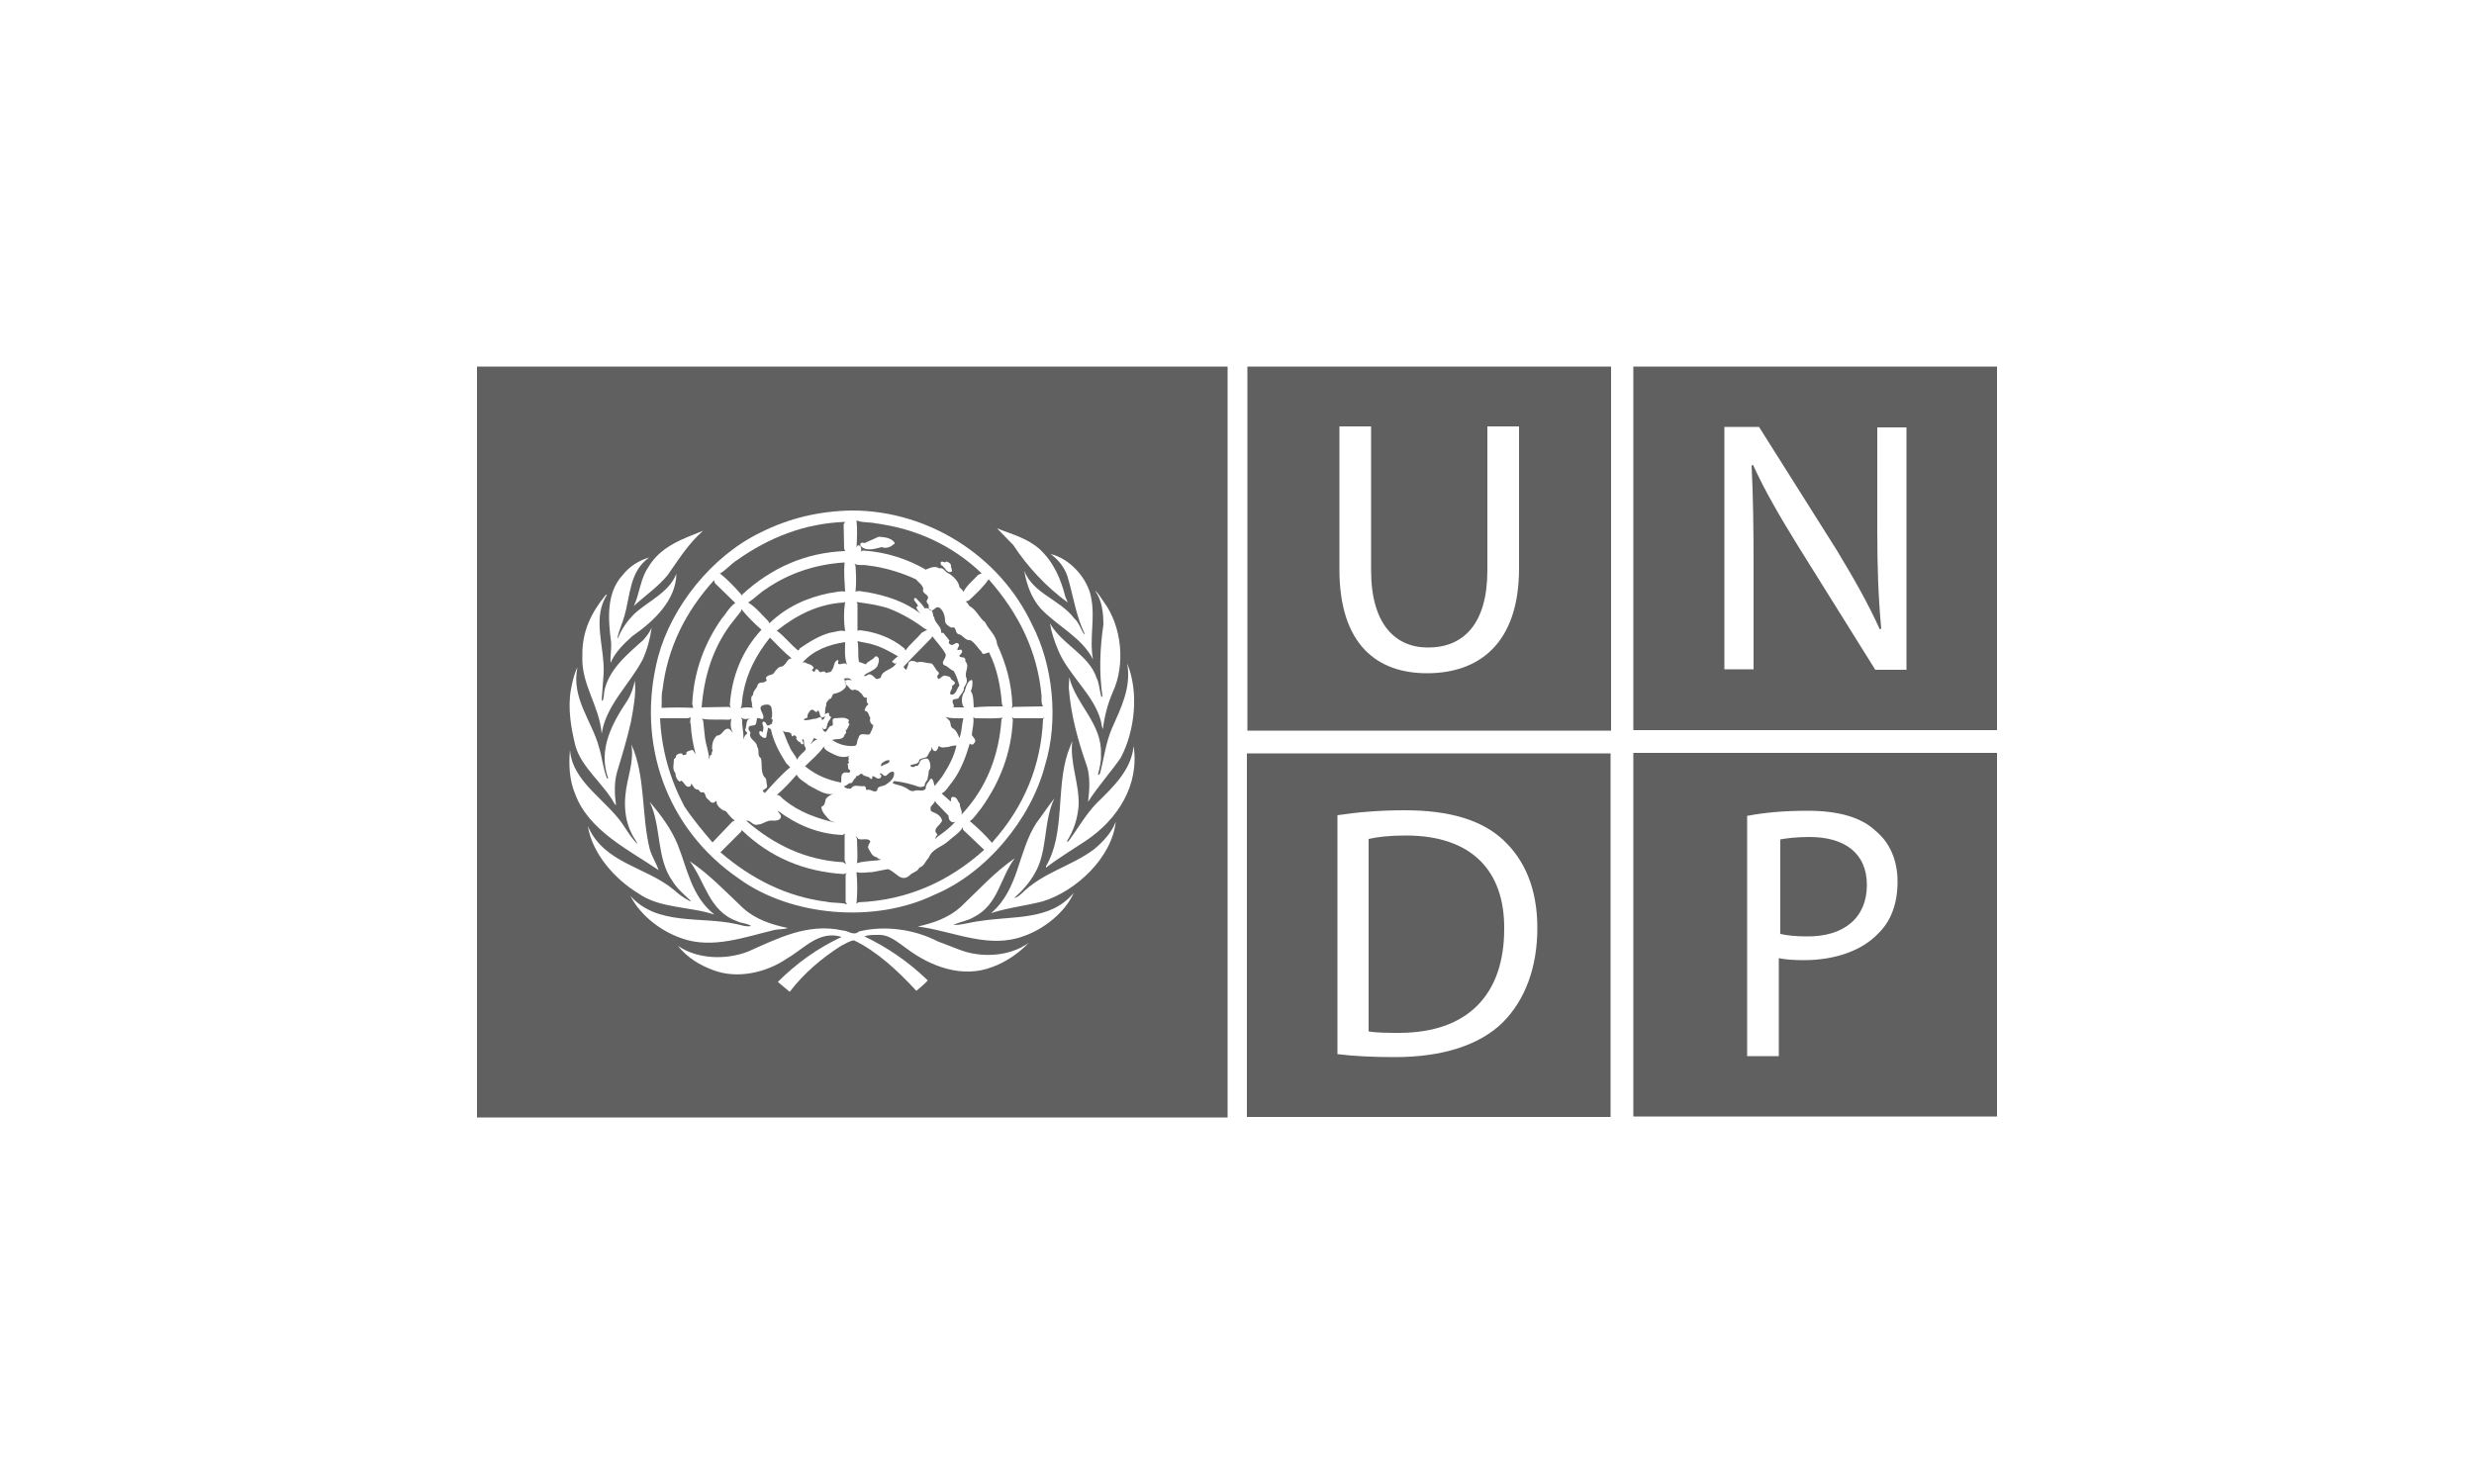 <?xml version="1.0" encoding="utf-8"?>
<!-- Generator: Adobe Illustrator 28.1.0, SVG Export Plug-In . SVG Version: 6.00 Build 0)  -->
<svg version="1.1" id="Layer_1" xmlns="http://www.w3.org/2000/svg" xmlns:xlink="http://www.w3.org/1999/xlink" x="0px" y="0px"
	 viewBox="0 0 500 300" style="enable-background:new 0 0 500 300;" xml:space="preserve">
<style type="text/css">
	.st0{fill-rule:evenodd;clip-rule:evenodd;fill:#606060;}
	.st1{fill:#606060;}
</style>
<g>
	<path class="st1" d="M252.1,147.7h73.5V74.1h-73.5V147.7z M270.7,86.2h6.4v29.1c0,10.9,4.9,15.6,11.5,15.6c7.2,0,12-4.8,12-15.6
		V86.2h6.4v28.7c0,15.1-8,21.2-18.6,21.2c-10,0-17.7-5.7-17.7-21V86.2z"/>
	<path class="st1" d="M330.1,74.1v73.5h73.5V74.1H330.1z M385.4,135.4h-6.4l-15.6-25c-3.4-5.5-6.7-11.1-9.1-16.4l-0.3,0.1
		c0.3,6.2,0.4,12.1,0.4,20.3v20.9h-5.9V86.3h7l15.7,24.9c3.5,5.8,6.4,10.9,8.7,16l0.3-0.1c-0.6-6.5-0.8-12.5-0.8-20.1V86.4h5.9
		V135.4z"/>
	<path class="st1" d="M377.3,178.9c0-6.5-4.6-9.7-11.6-9.7c-2.8,0-4.9,0.3-5.9,0.5v19.1c1.3,0.3,3.2,0.5,5.3,0.5
		C372.7,189.4,377.3,185.5,377.3,178.9z"/>
	<path class="st1" d="M330.1,225.7h73.5v-73.5h-73.5V225.7z M353.3,164.9c3.1-0.6,7-1,12.1-1c6.3,0,10.9,1.4,13.7,4.1
		c2.8,2.3,4.4,5.9,4.4,10.2c0,4.4-1.3,8-3.9,10.5c-3.3,3.5-8.8,5.4-15,5.4c-1.9,0-3.7-0.1-5.1-0.4v19.8h-6.4V164.9z"/>
	<path class="st1" d="M304,187.8c0.1-11.7-6.5-18.9-19.9-18.9c-3.3,0-5.8,0.3-7.5,0.7v38.9c1.6,0.3,3.9,0.3,6.4,0.3
		C296.6,208.7,304,201.1,304,187.8z"/>
	<path class="st1" d="M252,225.8h73.5v-73.5H252V225.8z M270.3,164.8c3.9-0.6,8.5-1,13.6-1c9.1,0,15.6,2,19.9,6
		c4.3,4,6.9,9.8,6.9,17.8c0,8-2.5,14.6-7,19.1c-4.7,4.6-12.2,7-21.8,7c-4.6,0-8.3-0.2-11.6-0.6V164.8z"/>
	<path class="st1" d="M174.6,158.9c0.6,0.1,0.2,0.7,0.6,0.8c0.8-0.3,1.4,0.7,2.1,0.1c-0.1-0.9,1-0.8,1.6-1.1
		c0.9-0.6,1.9-1.3,1.8-2.5l-0.2-0.2c-0.7,0-0.9,0.4-1.4,0.8c-0.6,0.3-0.8-0.7-1.3-0.4c0,0.1,0.1,0.2,0.2,0.2c0.1,0.2,0.2,0.4,0,0.6
		c-0.7,0.6-1-0.3-1.7-0.3v0.3c0,0.1-0.1,0.3-0.3,0.3c-0.4-0.7-1.3-0.4-1.7-1c-0.3-0.2-0.5,0-0.7,0.2c-0.1,0.3-0.8,0-0.6,0.5
		c-0.5,0.3-0.6,0.8-0.9,1.1c-0.7-0.1-0.9,0.6-1.5,0.6c0.1,0.1,0,0.3,0.2,0.3c0.3,0.2,0.8,0.3,1.2,0.2
		C172.6,158.4,173.6,159.1,174.6,158.9z"/>
	<path class="st1" d="M174.6,136.6c0.4,0.3,0.7-0.3,1.1-0.3c0.6,0.1,1,0.6,1.3,0.9c0.3,0.2,0.7-0.1,1-0.2c0.3-1.7,2.3-1.4,3.2-3
		l-0.4,0.2c-0.1-0.3-0.5-0.2-0.5-0.5c0.3-0.3,0.8-0.8,1.2-1c-1.8-1.1-3.7-2.1-5.8-2.6c-0.8-0.2-1.7-0.3-2.4-0.5
		c0.3,1.2,0,2.8,0.3,4.2l1.4,0.5c0.4-0.7,1.3-0.8,1.8-1.5c0.3-0.3,0.6,0,0.8,0.3c0.1,0.5-0.1,1.1-0.3,1.6
		C176.6,135.7,175.3,135.8,174.6,136.6z"/>
	<path class="st1" d="M150.2,140.2c-0.3,1-0.1,2.1-0.5,3c0.7-0.3,1.8-0.2,2.5-0.1c-0.4-0.3-0.1-0.8-0.3-1.2
		c-0.1-0.5-0.2-1.1,0.3-1.4c-0.1-0.8,0.8-1.3,0.9-2c0.3-0.8,1.2-0.3,1.7-0.8c0.3-0.2,0-0.4,0-0.7c0.4-0.6,1-0.5,1.5-0.8
		c0.3-0.5,0.8-1.1,1.3-1.4c1.3,0,1.3-1.7,2.4-1.7c-1.5-1.2-3-2.8-4.4-4.2C152.9,132.3,150.9,136,150.2,140.2z"/>
	<path class="st1" d="M191.1,132.2c-0.7-1.3-1.8-2.4-2.7-3.6l-0.1,0.3c-1.8,1.9-3.9,3.9-5.7,5.9c0.2,0.3,0.3,0.5,0.6,0.6
		c0.1-0.5,0.4-0.9,0.4-1.4c0.5-0.7,1.3-0.3,1.8-0.1c0.9-0.3,1.8,0.2,2.8,0.2c0.7,0.4,0.8,1.3,1.4,1.7c0.3,0.3,0.1,0.6-0.2,0.8
		c0.2,1.6,0.9-0.3,1.7,0c0.3,0.1,0.8,0.1,1,0.4c0.1,0.6,0.8,0.5,0.9,1.1c-0.1,0.3-0.4,0.4-0.6,0.6c0.2,0.7-0.6,1-0.3,1.7
		c1.2,0.2,1.2-1.2,1.8-1.8c-0.3-1-0.6-2.1-1.2-3c-0.7-0.2-1.1-0.9-1.8-1.1C189.9,133.9,191.4,133.1,191.1,132.2z"/>
	<path class="st1" d="M150.2,149.5c0.2-0.4,0.3-0.9,0.8-1.2c0.1-0.3-0.5-0.5-0.4-0.8c0.4-0.8,0-1.9,1-2.3c-0.7,0.2-1.3,0.3-1.9-0.2
		l0.3,0.5C149.9,146.9,150.4,148.2,150.2,149.5z"/>
	<path class="st1" d="M191.1,144.9l0.6,0.6c0.6,0.4,0.2,1.3,0.8,1.7c0.8,0.4,1.1,1.3,1.4,2c0.1-0.2,0.1-0.4,0.2-0.6
		c0.3-1.1,0.3-2.3,0.6-3.4C193.5,145.2,192.1,145.3,191.1,144.9z"/>
	<path class="st1" d="M179.6,123c-2.1-0.7-4.3-1-6.5-1.3l0.2,0.4v5.4l0.5-0.1c3.3,0.4,6.4,1.5,9,3.7l0.2,0.4
		c0.9-1.3,2.3-2.4,3.3-3.6l1.1-0.6l-0.5-0.2C184.6,125.4,182.2,124,179.6,123z"/>
	<path class="st1" d="M187.5,157.1c0.1,0.7-0.7,1-0.6,1.7c-0.3,0.3-0.7,0.3-1.1,0.3c-1.6-0.6-3.3-1-5-1.2c-0.2,0-0.3,0.2-0.4,0.4
		c0.7,0.4,1.6,0.4,2.3,0.8c0.7,0.2,1.2,1,2,0.8c0.8-0.4,1.9,0.3,2.4-0.5c-0.1-0.8,0.6-1.3,0.9-1.9l0.3-0.1c0.4,0.4,0.4,1,0.6,1.5
		c0.6-0.7,1-1.3,1.5-1.9c1.3-2,2.4-4,2.9-6.3c-0.5,0-1.1,0.1-1.6,0.3c-0.6,0-1.3,0.3-1.8-0.1c-0.2-0.2-0.3,0.1-0.3,0.3
		c-0.2,0.3-0.3,0.8-0.8,0.6c-0.4-0.2-0.4-0.6-0.5-0.8c0,0.2-0.1,0.4-0.1,0.6c-0.4,0.4-0.5,0.8-0.8,1.3c-0.4,0.4-1.2,0.3-1.6,0.7
		c-0.1,1-1.2,0.8-1.8,1.1c0,0.2,0.1,0.2,0.2,0.3c0.3,0.1,0.7,0.1,0.8-0.2c0.8,0.3,0.7-0.8,1.2-1.2c0.4-0.1,0.8-0.4,1.3-0.2
		c0.5,0.5,0.6,1.3,0.5,2C187.5,155.8,187.8,156.5,187.5,157.1z"/>
	<path class="st1" d="M196,150.3c-0.8,2.7-1.8,5.4-3.5,7.7c-0.7,0.8-1.3,2-2.2,2.4l1.8,1.6c0.2-0.1,0.1-0.3,0.1-0.4
		c0-0.3,0.1-0.5,0.4-0.5c0.9,0,0.9,0.9,1.4,1.4c-0.1,0.8,0.6,1.4,0.3,2.2c5.1-5.4,7.6-12,8.1-19.3l0.3-0.3c-1.8,0.2-3.8,0.1-5.6,0.1
		l-0.4-0.2c0.2,1.2-0.2,2.3-0.3,3.6l0.6,0.8c0.2,0.3,0.1,0.7-0.2,0.9C196.7,150.6,196.2,150.6,196,150.3z"/>
	<path class="st1" d="M189.1,169.6l0.3-0.4c1.3-0.9,2.5-1.8,3.6-3h0.2c-0.3-0.1-0.6,0.1-0.8,0c-0.6-0.3-0.7-0.8-0.7-1.3l-2.5-2.6
		l-0.2-0.4c-0.2,0.5-0.6,0.8-0.9,1.2c0,0.3-0.2,0.8,0.3,1c0.8,0.3,1.8,0.8,2,1.8c-0.3,0.9-2.1,1.7-1,2.7
		C189.6,168.8,188.9,169.1,189.1,169.6z"/>
	<path class="st1" d="M153,145.2l-0.2,1.1c-0.3,0.6-1.1,0.2-1.4,0.6c-0.3,0.4,0,0.8,0.3,1.2c-0.6,1.3,1.3,1.7,1.3,2.8
		c0.6,0.8-0.1,1.8,0.8,2.4c0.3,1.3-0.2,3.1,1,4.1l0.2,1.3c0.3,0.9-1,0.7-0.8,1.4c0.3-0.2,0.3,0.2,0.3,0.3c1.6-1.8,3.3-3.7,5.2-5.3
		l-0.8-0.8c-1.4-2.2-2.6-4.4-3.1-6.9l-0.6-0.3c0,0.6-0.3,1.1-0.3,1.8l-0.2,0.3c-0.5,0-0.8-0.3-1.1-0.6c-0.1-0.2-0.3-0.6,0-0.8
		c0.3,0,0.3,0.1,0.5,0.2c0.2-0.3,0.1-0.6,0.2-0.8c0-0.5-0.4-0.9-0.1-1.3c0.4-0.1,0.7,0.4,0.8,0.7c0.4,0.2,0.7-0.2,1-0.3
		c0-0.3,0.4-0.8-0.1-1c0.3-0.8,0.1-1.6,0-2.3c-0.3-0.7-0.9-0.6-1.5-0.5c-1.7,0.5,0.3,1.8-0.2,2.8C154,145.6,153.5,145,153,145.2z"/>
	<path class="st1" d="M149.8,123.1v0.4l-2.2,2.8c-3.6,4.9-5.3,10.5-5.8,16.7l5.5-0.1l0.5,0.2c-0.2-0.1-0.2-0.3-0.3-0.6
		c0.4-5.7,2.4-10.9,6.4-15.2C152.5,126.1,151,124.6,149.8,123.1z"/>
	<path class="st1" d="M144.9,148.7c1.1,0,1.2-1.3,2.2-1.4c0.5,0,0.8,0.7,1.1,0.9c-0.6-0.8-0.6-2-0.4-2.9l-0.4,0.2
		c-1.8-0.1-3.9,0.1-5.6-0.2l0.3,0.3l0.4,3.7c0.2,1.4,0.8,2.8,0.8,4.2c0.2-0.3,0-0.9,0.6-1c-0.3-0.4,0.4-0.8,0-1.1
		C143.9,150.4,144.1,149.4,144.9,148.7z"/>
	<path class="st1" d="M166.9,161.5c0.4-0.5,0.9-0.8,1.5-1c-1.8,0.3-3.4-1-4.9-1.7c-0.8-0.7-2-1.2-2.5-2.2c-1.2,1.4-2.6,2.9-4,4.1
		c0.7,0,1,0.7,1.5,1c3,2.5,6.8,3.8,10.3,4.6l-1-0.4c-0.8-0.8-1.8-1.8-1.8-2.8C166.8,162.8,166.7,162.1,166.9,161.5z"/>
	<path class="st1" d="M178.2,154.9c0.5-0.5,1.6-0.4,1.6-1.2c-0.8-0.1-1.1,0.3-1.6,0.6C178.1,154.5,177.9,154.9,178.2,154.9z"/>
	<path class="st1" d="M170.9,176.8l0.2-0.3l-0.6,0.2c-7.9-0.5-14.8-3.3-20.6-8.9l-0.1,0.3l-4.2,4.2c6.3,5.4,13.4,9,21.5,10
		c1.3,0.3,2.8,0.1,4.1,0.5l-0.3-0.5V176.8z"/>
	<path class="st1" d="M154.9,119c-1.3,0.8-2.4,2-3.7,2.8c1.5,0.9,2.8,2.5,4.1,3.8l0.2,0.4c3.4-3.3,7.6-5.2,12.1-6.1
		c1.1-0.1,2.1-0.5,3.2-0.3c-0.1-1.9-0.3-3.9-0.1-5.9C164.8,114.1,159.6,115.8,154.9,119z"/>
	<path class="st1" d="M160.7,148.7c-0.3-0.1-0.3-0.1-0.4,0.1c-0.2,0-0.3,0.1-0.3,0c0-1.2-1.3-0.5-1.8-1.1c0.5,1,0.8,2.2,1.4,3.3
		c0.3,0.9,1.2,1.7,1.5,2.6c0.3-0.8,1.1-1.3,1.7-2c0.1-0.3,0-0.5-0.2-0.8c-0.2-0.4,0-1.1-0.3-1.4c-0.5,0.2,0.3,0.7,0,1
		c-0.3,0.2-0.5-0.1-0.5-0.3c-0.4-0.1-0.8-0.5-0.9-0.9C161.2,149,160.7,148.8,160.7,148.7z"/>
	<path class="st1" d="M167.9,152.2c-0.5-0.3-1.3-0.6-1.4-1.3c-0.9,1.4-2.5,2.7-3.8,4c2.2,1.8,4.6,2.8,7.3,3.3
		c0.1-0.5-0.1-1.2,0.2-1.7c0.3-0.4,0.8-0.4,1.3-0.3c0.3,0,0.4-0.3,0.3-0.5c-0.6-0.2-0.3-0.8-0.5-1.2c0-0.2,0.3-0.2,0.3-0.4
		c-0.4-0.3,0.2-0.7-0.2-1c0.1-0.1,0.2-0.2,0.3-0.3C170.2,153.4,168.9,152.7,167.9,152.2z"/>
	<path class="st1" d="M170.3,168.8c-4.9-0.2-9.2-2-13.1-4.9c0.1,0.5,0.8,0.8,0.6,1.4c-0.3,0.6-1,0.6-1.6,0.6c-1.2-0.2-2,0.8-3.1,0.8
		c-1,0.3-1.3-0.9-2.3-0.8c5.6,4.9,12.1,8,19.6,8.4l0.6,0.4l-0.3-0.8v-5.4L170.3,168.8z"/>
	<path class="st1" d="M165.3,143.6l-0.2,0.3c-0.3,0.1-0.4-0.1-0.6-0.3c-0.2-0.1-0.5-0.2-0.7,0c-0.3,0.4-0.7,0.8-0.6,1.4
		c-0.2,0.3-0.8,0.2-0.7,0.6c0.7,0,1.3-0.1,2-0.3c0.5,0.1,0.8-0.3,1.3-0.3c0.2,0.1,0.3,0.3,0.3,0.5h0.2c0.3-0.2,0.5-0.6,0.4-0.9
		c0,0.1,0,0.1,0,0.2C165.5,145.7,165.9,144,165.3,143.6z"/>
	<path class="st1" d="M164.5,149.2c-0.2,0.5-0.5,1-0.8,1.3c0.5-0.3,0.8-0.9,1.5-1L164.5,149.2z"/>
	<path class="st1" d="M150,120.4l0.1-0.3c5.9-5.4,12.8-8.4,20.7-8.7l-0.2-0.5l-0.1-4.9l0.3-0.5c-8.1,0.3-15.3,3.1-21.8,7.7
		c-1.3,0.8-2.3,2.1-3.6,2.8h0.2C147.2,117.3,148.7,118.9,150,120.4z"/>
	<path class="st1" d="M170.5,121.8c-5.1,0.3-9.5,2.5-13.5,5.7c1.5,1.1,2.8,2.8,4.3,4c0.2-0.1,0.3-0.3,0.3-0.4
		c1.9-1.3,3.9-2.6,6.2-3.2c1-0.1,1.9-0.6,3-0.3c-0.3-1.9-0.3-4,0-5.9L170.5,121.8z"/>
	<path class="st1" d="M170.8,129.8c-3.3,0.5-6.3,1.6-8.6,4.1h0.5c0.5,0.4,1.3,0.3,1.7,1c0.2,0.3-0.3,0.3-0.3,0.6
		c0.1,0.1,0.3,0.1,0.3,0.3c0.3,0.1,0.3-0.3,0.4-0.4c0.5-0.5,0.6,0.5,1.1,0.5c0.3-0.2,0.8-0.3,1.1,0.2c0.3-0.3,1-0.1,1.1-0.6
		c0.6-0.7,0.3-1.7,1.2-2.1c0.3,0.2,0,0.5,0.1,0.8c0.6,0.3,1.3-0.5,1.8,0.2C170.6,132.9,170.8,131.2,170.8,129.8z"/>
	<path class="st1" d="M96.4,225.9h151.7V74.1H96.4V225.9z M118.8,167c3.3,7.6,11.8,8.2,17.4,12.9c1,0.9,2.1,1.7,3.3,2.3l0.1-0.1
		c-1.3-1.2-2.8-2.5-3.7-4c-3.3-4.6-2.2-11.1-4.6-16c2.3,2.7,4.3,5.4,5.6,8.5c2,4.9,2.8,10.6,7.5,14.3c-5-1.7-11-1.2-15.4-4.3
		C124.1,177.6,119.7,172.5,118.8,167z M127.4,181.1c5.4,6.1,14.2,4.1,21.4,5.7c1,0.2,1.9,0.6,3,0.4c-0.8-0.6-2-0.5-2.9-1
		c-5.6-2-6.4-8-9.5-12.1c3.9,2.6,7.2,6.1,10.8,9.5c2.6,2.3,5.7,3.3,9,4c-0.8,0.3-1.8,0.2-2.7,0.4c-5.9,1.4-12.5,3.9-18.7,1.7
		C133.7,188.3,129.5,185.2,127.4,181.1z M200.5,195.5c-6,2.3-12.4-0.1-17.2-3.7c-1.9-1.3-3.6-3-6.1-2.8c-0.9,0-1.8,0-2.5,0.3
		c4.6,2.2,8.9,5.1,12.8,8.9c-0.7,0.8-1.5,1.4-2.3,2.1c-3.8-4.1-8-8-12.6-10.2c-0.9,0.1-1.8,0.7-2.6,1.1c-3.8,2.4-7.5,5.5-10.4,9.3
		l-2.4-2c3.9-3.9,8.2-6.9,12.9-9.1c-4.6-1.4-7.6,2.4-11.1,4.4c-4.1,2.8-10,4.2-14.9,2.3c-2.7-1-5.2-2.5-7.1-4.9
		c3.9,2.7,9.6,2.9,14.1,1.2c5.9-2.6,12.1-5.9,19.2-4.3c1.1,0,2.2,1.2,3.3,0.2c5.3-1.3,11.3-0.4,15.9,2l4.7,1.8
		c4.4,1.6,10,1.2,13.7-1.5C205.9,192.7,203.3,194.5,200.5,195.5z M207,189.2c-6.8,2.6-13.6-0.6-20.2-1.7l-1.3-0.2
		c3.1-0.7,6.1-1.7,8.6-3.9c3.7-3.5,6.9-7.1,11-9.9c-3,3.9-3.3,9.4-8.3,11.9c-1.3,0.8-2.8,0.9-4.1,1.6c1.8,0,3.5-0.6,5.3-0.8
		c6.7-1.1,14.3,0,19-5.7C215.3,184.4,211,187.8,207,189.2z M210.8,182.2c-3.4,0.9-7.2,1.3-10.5,2.4c5.7-4.9,5.4-12.5,9.2-18.3
		c1.3-1.7,2.3-3.3,3.6-4.9c-2.3,4.7-1.3,10.7-4,15.2c-1,1.8-2.5,3.5-4.1,4.9c0.5,0,1-0.5,1.4-0.8c4.4-4.4,10-5.5,14.7-9
		c1.8-1.5,3.6-3.4,4.4-5.6C224.7,173.4,217.5,180.1,210.8,182.2z M219.4,170c-2.7,1.8-5.4,3.4-8,5.4v-0.3c3.9-6.6,2-15.7,4.4-22.9
		l0.9-2.4c-0.5,4.5,1.4,8.4,1.3,12.9c-0.2,2.8-1,5.2-2.4,7.4h0.3c1.9-2.5,3.4-5.3,5.7-7.7c3.5-3.4,7.1-6.9,7.5-11.6
		C230.3,158.6,226,165.6,219.4,170z M226.5,153.2c-2.1,3-4.7,5.9-6.6,8.9c0.3-2.4,0.5-5.4-0.4-7.7c-1.7-4.9-3.1-10-3.5-15.4l0.1-2.1
		c1.3,5.5,6.7,9.4,6.4,15.6c0.1,1.5-0.3,2.8-0.6,4.1l0.1,0.1l0.3-0.3c0.8-3,1.2-6.3,2.4-9.1c1.8-4.1,4-8.3,3.1-13.2
		C230.2,139.9,229.4,147.7,226.5,153.2z M223.1,121.7c3.6,4.9,4.4,12.6,1.8,18.2c-1,2.3-1.7,4.9-2,7.5c-0.2-0.4-0.3-1.1-0.4-1.6
		c-1.4-5.4-6.6-9.3-8.7-14.5c-0.7-1.7-1.3-3.4-1.6-5.3c2.3,4.2,7.9,6.4,9.4,11c0.6,1.2,0.6,2.6,1,3.9c0.1,0,0.2-0.1,0.2-0.2
		c-0.7-4.8-0.5-9.7,0.2-14.4c0-2.5-0.3-5-1.7-6.9C222,119.9,222.5,120.9,223.1,121.7z M220.5,120.7c0.9,4.3-0.4,8.4,0.4,12.6
		c-2.3-4.5-7.2-6.7-10.6-10.3c-1.9-2.2-2.8-4.8-3.3-7.6c1.9,4.7,7.1,5.7,10.1,9.6c1,0.9,1.3,2.2,2,3.2l0.1-0.1
		c-1.8-3.7-2.3-7.8-3.5-11.7c-0.6-1.7-1.8-3.3-3.4-4.4C216.3,112.9,219.8,117,220.5,120.7z M210.1,111c2.9,2.7,4.3,6.1,5.2,9.6
		l0.5,1.2c-4.3-3.1-8.2-7.3-11-11.6l-3.3-3.4C204.4,108,207.5,108.7,210.1,111z M153.8,107.6c5.6-2.8,11.7-4.3,18.4-4.4
		c15.2,0,29.8,9,36.4,23.1c4.2,8.1,5.4,19.3,2.6,28.4c-2.8,10.8-11.8,21.8-22.4,26.2c-12,5.8-28.9,4.4-39.5-3.3
		c-14.7-10.1-20.8-27.5-16.3-44.8C135.7,122.7,143.8,112.4,153.8,107.6z M142.1,107.3c-3,2.6-5,5.9-7.2,9c-2,2.4-4.5,4.1-6.8,6.2
		c1.2-2.5,1.3-5.5,2.9-7.8C133.5,110.4,138.1,108.9,142.1,107.3z M125.8,116.3c1.4-1.8,3.3-3,5.4-3.6c-4,2.8-3.8,7.7-5,11.8
		c-0.4,1.5-1.1,2.9-1.4,4.4l0.1,0.1c0.7-1.8,1.8-3.4,3.3-4.9c2.8-2.6,7-4.3,8.5-8.1c-0.1,5.4-4.6,9.6-8.9,12.6
		c-1.8,1.6-3.5,3.3-4.4,5.4c-0.1-1.3,0.2-2.8,0.1-4.2C122.9,125.2,122.5,119.9,125.8,116.3z M117.7,132.5c-0.1-4.8,1.8-8.7,4.7-12.2
		c0.1,0,0.2-0.1,0.3-0.1c-3.1,4.7-0.5,10.5-0.7,15.9l-0.4,5.4c0.1,0,0.1,0.2,0.2,0.2c0.2-0.6,0.3-1.3,0.3-1.8
		c0.8-4.4,4.5-7.5,7.9-10.5c0.7-0.8,1.3-1.6,1.7-2.5c-0.3,2.2-0.9,4.4-1.8,6.4c-2.6,5-7.4,9.2-8.3,15
		C121.1,142.5,117.4,138.4,117.7,132.5z M115.4,139.3c0.3-1.5,0.6-3,1.3-4.4c-1.3,6.3,3,10.9,4.4,16.3c0.6,2,0.8,4.3,1.6,6.2
		c0.1,0,0.2,0,0.2-0.1c-2.1-5.9,0.9-11.2,3.9-15.7c0.8-1.3,1.2-2.6,1.5-4c0.3,2.6-0.3,5.7-0.8,8.4c-0.8,3.5-1.8,6.8-2.8,10.1
		c-0.6,2.1-0.5,4.5-0.2,6.7l-0.3-0.3c-2.2-4.1-6.6-7.2-7.9-11.7C115.4,147.2,114.7,143.1,115.4,139.3z M115.2,151.6
		c0.5,6.7,7.7,10.2,11.1,15.7c0.8,1.2,1.5,2.3,2.5,3.3c-0.2-0.7-0.8-1.3-1.1-2c-1.2-2.3-1.6-5.1-1.3-7.9c0.3-3.4,1.8-6.6,1.2-10.2
		c2.9,6.4,2,14.2,3.7,21.1c0.4,1.5,1.3,2.8,1.8,4.3c-6-4.1-14.2-8-16.9-15.5C115.1,157.8,114.9,154.6,115.2,151.6z"/>
	<path class="st1" d="M171,138.8c-0.7,1-1.7,1.3-2.6,1.5c-0.3,0.3-0.3,1.1-0.8,1c-0.2,0.4-0.8,0.7-0.6,1.3c-0.3,0.5-0.2,1.2-0.3,1.9
		c0.1-0.3,0.5-0.3,0.7-0.4c0.3,0.1,0.1,0.4,0.2,0.6c0.9,0.3-0.3,1-0.3,1.5c-0.3,0.4,0,1.3-0.8,1.2c-0.1,0-0.3-0.2-0.2-0.3h-0.1
		c0,0.3,0.3,0.8,0.6,0.9c0.6-0.4,0.6-1.3,1.4-1.3c0.4-0.4-0.3-1.2,0.4-1.5c1.1,0,2.2-0.4,3,0.4c-0.1,0.3-0.3,0.5,0.1,0.8
		c-0.3,0.4-0.3,0.9-0.8,1.3c0.2,0.3,0.1,0.6-0.2,0.8c-0.3,1.3-1.7,0.7-2.5,1.1c1.3,0.9,2.8,1.3,4.4,1.2c0.8,0,0.5-1.1,0.9-1.6
		c0.3-1.4,1.6-0.4,2.3-0.8c0.3-0.6,0.6-1.2,0.7-1.8c-0.6-0.3-0.8-0.9-0.6-1.5c-0.4-0.5-0.3-1.3-1.1-1.4c-0.1-0.2,0-0.4,0.1-0.5
		c0-0.4,0.5-0.6,0.6-0.9c-0.5-0.3-0.3-0.9-0.3-1.3c-0.8,0.3-0.8-0.8-1.4-1c-0.2-0.4-0.7-0.5-1.1-0.6c-0.9,0.5-1.1-0.8-1.8-1
		c-0.1-0.3-0.3-0.6,0-0.8c0.3-0.3,0.8-0.1,1.3-0.1l-0.3-0.2c-0.3-0.3-1-0.2-1.4-0.1C171,137.5,170.8,138.3,171,138.8z"/>
	<path class="st1" d="M140.1,143.1l-0.2-0.8c0.3-6.4,2.4-12.2,6-17.3c0.9-1,1.5-2.3,2.7-3.1c-1.3-1.3-2.8-2.7-4.1-4l-0.2-0.6
		c-5.8,6.4-9.4,13.7-10.4,22.1c-0.3,1.2-0.1,2.4-0.2,3.7C135.9,143,138.1,143,140.1,143.1z"/>
	<path class="st1" d="M144,170.3l4-4.2l0.5-0.2c-0.7-0.5-1.3-1.3-1.8-1.9c-0.7-0.2-1.3-0.6-1.7-1.3c-0.3-0.2,0-0.6-0.3-0.8l-0.3,0.3
		c-0.7,0.3-0.9-0.3-1.4-0.7c-0.6-0.3-0.3-1.6-1.2-1.3c-0.3,0-0.5-0.4-0.7-0.6c-0.8,0.1-1-0.8-1.4-1.2c-0.1,0.3,0,0.5-0.3,0.6
		c-0.8,0.3-1.1-0.8-1.7-1.2c-0.1,0.1-0.3,0.2-0.4,0.2c-0.5-0.4-0.8-1-0.8-1.7c-0.7-0.8-0.3-1.9-0.3-2.8c0.2-0.3,0.5-0.3,0.4-0.7
		c0.3-0.4,0.7-0.5,1.1-0.5c0.2,0.1,0.3,0.3,0.4,0.4c0.3-0.2,0.8,0,0.6-0.6c0.3-0.3,0.8-0.4,1.3-0.5c0.3,0.4,0.5,0.8,0.9,1.3
		l-0.3-0.4c-0.5-1.9-0.9-3.9-1-6.1c0-0.2-0.3-0.3-0.1-0.3v0.1c0-0.5,0-0.8,0.1-1.2l-0.6,0.2h-5.6c0.3,6.4,2,12.3,4.9,17.8
		C140.1,165.7,142.2,168.2,144,170.3z"/>
	<path class="st1" d="M195.8,121.4l-0.7,0.2c0.4,0.1,0.6,0.6,0.8,0.9c1.5,0.8,1.9,2.3,3.2,3.3c0.7,1.5,2.3,2.7,2.4,4.4
		c1.8,3.9,3,8,3.1,12.6l-0.2,0.3c0.2,0,0.3-0.1,0.5-0.2l5.9-0.1c-0.4-0.6-0.3-1.4-0.3-2.1c-0.8-9-4.6-16.7-10.7-23.6
		C198.8,118.6,197.3,120,195.8,121.4z"/>
	<path class="st1" d="M173.2,174.5c1.5-0.5,3.3-0.4,4.9-0.7c-0.3-0.1-0.7-0.2-0.9-0.5c-0.9-0.1-1.3-1.1-1.7-1.8
		c-0.2-0.5,0.2-0.9,0.4-1.4c-0.4-0.8-1.7-0.2-2.4-0.5c-0.2-0.2-0.3-0.4-0.6-0.5l0.3,0.4C173.2,171.2,173.4,172.9,173.2,174.5z"/>
	<path class="st1" d="M172.9,119.6c0.8-0.3,1.6,0.1,2.3,0.1c3.9,0.7,7.7,1.9,10.9,4.4c-0.3-0.3-0.8-0.8-0.9-1.4
		c0.1-0.1,0.2-0.1,0.3-0.1c0-0.6-0.7-0.9-0.8-1.5c0.1-0.1,0.3-0.3,0.4-0.2c0.7,0.7,1.3,1.3,1.8,2.1c0.5-0.2,0.8,0.1,1.2,0.3
		c0.6,0.3,0.3,1.1,0.7,1.5c0.1,1.2,1.5,1.8,1.4,3c0,0.3,0.4,0,0.5,0.2l1.2,1.5c-0.3,0.3-0.1,0.7,0.2,0.8c0.6,0.3,0.8-0.4,1.4-0.3
		c0.8,0.4-0.1,0.9,0,1.4c0.3,0.1,0.7-0.3,0.9,0.1c0.2,0.4-0.3,0.8-0.5,1c0,0.4,0.3,0.3,0.7,0.4c0.4,0,0.6,0.4,0.5,0.8
		c1,1-0.3,2.2,0.2,3.3c0.3,0.8-0.1,1.4-0.5,2c0.1,0.9-0.8,1.4-1.1,2.2l-1,0.2c-0.6,0.6,0.5,1.3-0.1,1.6h2.3l-0.3-0.3
		c-0.3-0.8-0.3-2.1,0.3-2.8c0.3-0.8,0.4-1.7,1.1-2.3c0.1,0,0.4-0.3,0.5,0c0.1,0.7,0,1.5-0.3,2.1c0.6,0.9,0.5,2.1,0.6,3.3
		c2-0.2,4-0.2,5.9-0.2l-0.2-0.4c-0.3-3.8-1-7.3-2.6-10.5c-0.4,0-0.7,0.3-1.2,0.3c-0.2-0.1-0.3-0.3-0.3-0.4c-0.8-0.8-1.3-1.8-2.3-2.4
		c-1,0.2-1.5-1.1-2.4-1.2c-0.8-0.3-0.3-1.7-1.4-1.3c-0.6-0.3-1.2-0.7-1.3-1.3c0-1-0.3-2.2-1.2-2.8c-0.8-0.3-1,0.8-1.8,0.6
		c-0.4-0.3-0.3-0.8-0.3-1.1c-0.2-0.3-0.5-0.5-0.4-0.9c1-1.3-1.2-1.2-0.7-2.4c-0.2-0.8-1-1.3-1.5-1.9c-3.1-1.4-6.3-2.4-9.8-2.8
		c-0.8-0.2-1.7,0.1-2.6-0.3l0.2,0.4C173,115.8,173.1,117.8,172.9,119.6z"/>
	<path class="st1" d="M194.6,167.2c-0.6,1.1-1.8,1.8-2.8,2.7c-1.3,1.3-3.4,1.6-4.1,3.5c-0.7,0.7-0.9,1.7-1.9,2
		c-0.4,0.9-1.4,0.9-2,1.6c-1.8,1.5-2.8-0.9-4.4-1.3l-3.1,0.6c-1.1,0-2.2,0.3-3.2,0c0.2,2.1,0.2,4.3,0,6.4l0.4-0.3
		c9.7-0.4,18.2-4.1,25.4-10.6l-4.3-4.1L194.6,167.2z"/>
	<path class="st1" d="M204.8,145.2l-0.3-0.3l0.2,0.6c-0.3,6.7-2.6,12.6-6.4,17.9c-0.7,0.8-1.4,2-2.3,2.6c1.6,1.3,3.3,3,4.5,4.4
		l0.2-0.3c6.2-7,9.7-15.2,10.1-24.7l0.3-0.4l-0.3,0.2H204.8z"/>
	<path class="st1" d="M173.1,110.8c0-0.2,0.1-0.3,0.2-0.5c0.3-0.2,0.6,0.1,0.7,0.3c0,0.3,0.2,0.8-0.1,0.9c0.3,0,0.3-0.2,0.6-0.2
		c4.6,0.3,8.9,1.7,12.7,3.9v-0.1c0.8-0.3,1.8-0.8,2.6-0.2c0.9-0.3,1.2,0.8,1.9,1c1,0.6,2.1,1.7,2.2,2.8c0.2,0.3,0.8,0.6,0.8,1
		c0.6-1.3,1.9-2.3,3-3.5l0.7-0.3c-6.1-5.8-13.3-9-21.4-10.1c-1.3-0.3-2.8-0.1-3.9-0.6C173.3,106.8,173.2,109.1,173.1,110.8z
		 M191.3,113.5c0.4,0.2,0.8,0.3,0.9,0.8c-0.1,0.5,0.4,0.9,0.1,1.3c-1.1,0.3-1.2-0.9-2-1.3c-0.2-0.2-0.2-0.3-0.2-0.6
		C190.5,113.2,190.8,114,191.3,113.5z M173.9,109.9c0.2-0.3,0.6-0.2,0.8-0.1l2.9-1.3c1.2,0.1,2.5,0.2,3.2,1.2v0.2
		c-0.7,0.6-1.6,1.1-2.6,0.7c-1.3,0.3-3.2,1-4.3-0.3C173.9,110.1,173.8,110.1,173.9,109.9z"/>
</g>
</svg>
